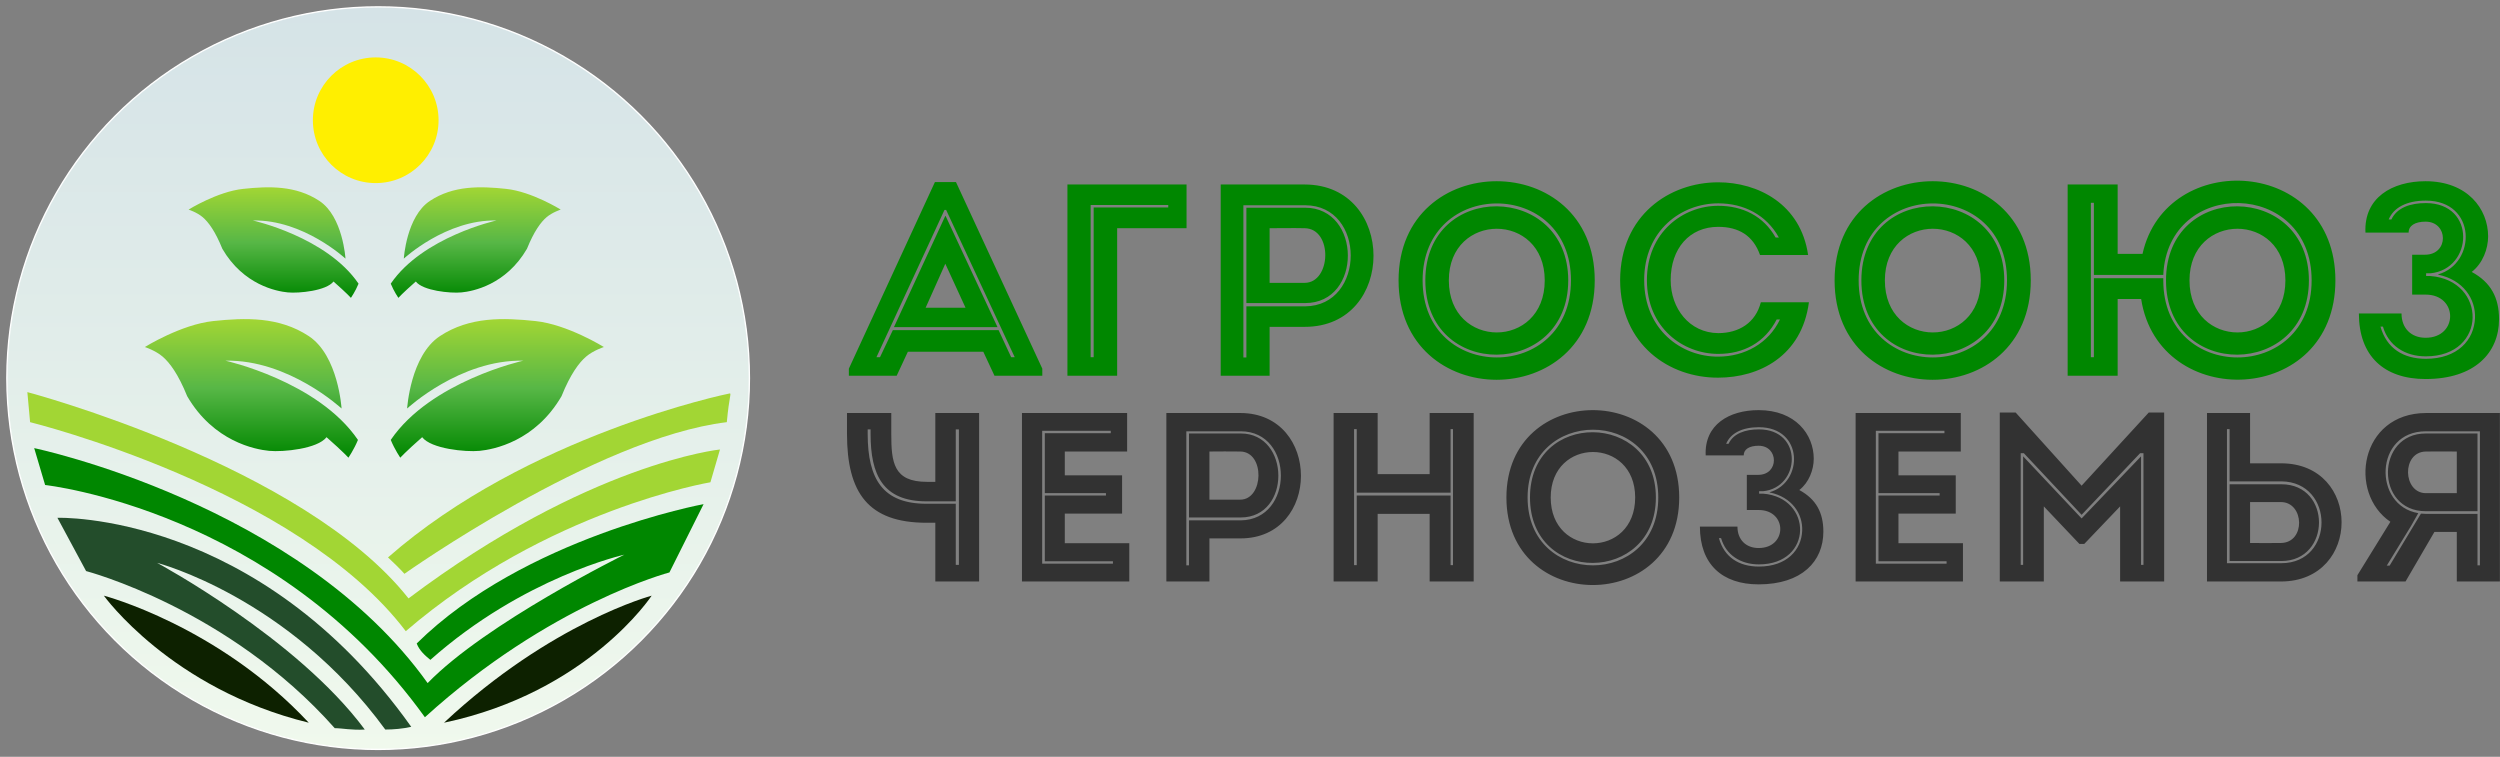 <svg clip-rule="evenodd" fill-rule="evenodd" stroke-miterlimit="10" viewBox="0 0 1830 554" xmlns="http://www.w3.org/2000/svg" xmlns:xlink="http://www.w3.org/1999/xlink"><rect x="0" y="0" width="1830" height="554" fill="#808080" stroke="none"/><linearGradient id="a" gradientTransform="matrix(0 -544.541 544.541 0 680.771 723.041)" gradientUnits="userSpaceOnUse" x1="0" x2="1" y1="0" y2="0"><stop offset="0" stop-color="#f0f9ed"/><stop offset="1" stop-color="#d5e3e7"/></linearGradient><linearGradient id="b"><stop offset="0" stop-color="#008700"/><stop offset=".5" stop-color="#57b746"/><stop offset="1" stop-color="#a2d634"/></linearGradient><linearGradient id="c" gradientTransform="matrix(0 -101.441 101.441 0 768 509)" gradientUnits="userSpaceOnUse" x1="0" x2="1" xlink:href="#b" y1="0" y2="0"/><linearGradient id="d" gradientTransform="matrix(0 -101.441 101.441 0 588 509)" gradientUnits="userSpaceOnUse" x1="0" x2="1" xlink:href="#b" y1="0" y2="0"/><linearGradient id="e" gradientTransform="matrix(0 -80.907 80.907 0 752.211 392)" gradientUnits="userSpaceOnUse" x1="0" x2="1" xlink:href="#b" y1="0" y2="0"/><linearGradient id="f" gradientTransform="matrix(0 -80.907 80.907 0 604.226 392)" gradientUnits="userSpaceOnUse" x1="0" x2="1" xlink:href="#b" y1="0" y2="0"/><g transform="translate(-403.975 -173.975)"><circle cx="680.771" cy="450.771" fill="url(#a)" r="271.771" stroke="#fff"/><path d="m938 462c-1.641.262-148 30.5-250 120 9.7 9.101 12 12 12 12s140.21-99.402 236-111c1.8-19.596 3.641-21.262 2-21z" fill="#a2d634"/><path d="m424 461s202.01 53.5 279 151c131.983-99.25 228-109 228-109l-7 24s-119.513 20-223 109c-79.49-104.75-275-153-275-153z" fill="#a2d634"/><path d="m709 645c78.667-77.667 210-102 210-102l-25 50s-87.667 23-179 106c-109-151.667-278-170-278-170l-8-27s194.333 40.667 288 172c42.667-44 144-94 144-94s-73.667 16.333-142 77c-3.667-3-8-6.667-10-12z" fill="#008700"/><path d="m705 706c-112.189-157.968-259-153-259-153l21 39s104.208 27.218 182 115c5.399 0 12.601 1.6 22 1-49.595-66.987-152-122-152-122s96.007 24.819 167 122c5.999 0 13.001-.6 19-2z" fill="#234d2b"/><path d="m480 610s83.719 21.939 150 93c-100.993-24.639-150-93-150-93z" fill="#0d2100"/><path d="m729 703c105.658-22.333 152-93 152-93s-73.673 19.667-152 93z" fill="#0d2100"/><path d="m787 438s-67.75 15-97 58c3 7.25 7 13 7 13s3.5-4 16-15c6.5 8.5 31.75 11 42 10s40.687-6.809 60-40c6.562-16.191 12.75-24.5 18-29s13-7 13-7-26.5-16.5-50-19-48.313-3.309-70 11c-21.688 14.309-24 53-24 53s38.75-36 85-35z" fill="url(#c)"/><path d="m569 438s67.75 15 97 58c-3 7.25-7 13-7 13s-3.5-4-16-15c-6.5 8.5-31.75 11-42 10s-40.688-6.809-60-40c-6.563-16.191-12.75-24.5-18-29s-13-7-13-7 26.5-16.5 50-19 48.312-3.309 70 11c21.687 14.309 24 53 24 53s-38.75-36-85-35z" fill="url(#d)"/><path d="m767.365 335.372s-54.036 11.963-77.365 46.259c2.393 5.783 5.583 10.369 5.583 10.369s2.792-3.19 12.761-11.964c5.185 6.78 25.324 8.774 33.499 7.976s32.451-5.431 47.855-31.903c5.234-12.914 10.169-19.541 14.356-23.13s10.369-5.583 10.369-5.583-21.136-13.16-39.879-15.154c-18.744-1.994-38.534-2.64-55.831 8.773-17.298 11.413-19.142 42.272-19.142 42.272s30.906-28.713 67.794-27.915z" fill="url(#e)"/><path d="m589.072 335.372s54.036 11.963 77.365 46.259c-2.392 5.783-5.583 10.369-5.583 10.369s-2.791-3.19-12.761-11.964c-5.184 6.78-25.323 8.774-33.498 7.976-8.176-.798-32.452-5.431-47.855-31.903-5.234-12.914-10.169-19.541-14.357-23.13-4.187-3.589-10.368-5.583-10.368-5.583s21.136-13.16 39.879-15.154 38.533-2.64 55.831 8.773c17.297 11.413 19.141 42.272 19.141 42.272s-30.906-28.713-67.794-27.915z" fill="url(#f)"/></g><circle cx="275.025" cy="88.025" fill="#ffef00" r="46"/><path d="m1131.94 449.025-8.2-17.599h-55.2l-8.2 17.599h-35v-5.199l63-136.598h15.4l63.2 136.598v5.199zm14.8-13.599-50.2-107.799h-1.2l-49.8 107.799h2.6l9.4-19.8h77.4l9.2 19.8zm-50.8-103.399h.2l38 81.399h-75.8zm0 35-14.4 32.199h29.2zm125.79-26v107.998h-36.4v-139.997h87.2v31.999zm37.4-15.2v-1.8h-56.8v111.399h2.2v-109.599zm74.2 123.198h-35.8v-139.997h61.6c67 .2 67 104.198 0 104.198h-25.8zm26-50.799c44.4-.4 44.6-73.999 0-73.999h-45.2v111.399h2.2v-37.4zm-43-72.199h43c41.4 0 42 69.799 0 69.799h-43zm42.6 55c19.6 0 20.8-39.8 0-40-8.4-.2-17.4 0-25.6 0v40zm212.39-1.8c0 96.998-143.6 96.998-143.6 0 0-96.799 143.6-96.799 143.6 0zm-126 0c0 75.198 108.6 75.198 108.6 0 0-75.199-108.6-74.999-108.6 0zm106.6 0c0 71.798-104.6 73.198-104.6 0 0-72.999 104.6-71.599 104.6 0zm-87.4 0c0 50.799 70.2 50.799 70.2 0 0-50.4-70.2-50.4-70.2 0zm125.39-.2c.2-47.6 36.2-71.599 71.8-71.599 29 0 60.4 15.799 65.8 53.199h-35.2c-5-14.2-15.6-20.6-30.6-20.6-21 0-34.8 15.8-34.8 39 0 20.599 13.6 38.599 34.8 38.799 15.2 0 27.4-7.6 31.2-22.6h35.2c-5.2 39.6-36.6 55.199-66.4 55.199-35.6.2-71.6-23.799-71.8-71.398zm117 28.799h-2.4c-8.8 17-24.2 25.2-42.8 25.2-25.8 0-52.2-19.2-52.2-53.999 0-35 26.4-54.4 52.2-54.4 18 0 33.2 7.6 42 23.2h2.4c-9.2-16.6-25.6-25-44.4-25-27 0-54.2 19.8-54.2 56.2 0 36.199 27.2 56.199 54.2 55.999 19.2 0 36.8-9.6 45.2-27.2zm183.59-28.599c0 96.998-143.6 96.998-143.6 0 0-96.799 143.6-96.799 143.6 0zm-125.99 0c0 75.198 108.59 75.198 108.59 0 0-75.199-108.59-74.999-108.59 0zm106.59 0c0 71.798-104.59 73.198-104.59 0 0-72.999 104.59-71.599 104.59 0zm-87.4 0c0 50.799 70.2 50.799 70.2 0 0-50.4-70.2-50.4-70.2 0zm329.79 0c0 92.198-129.39 96.598-142.19 13.599h-17.2v56.199h-36.6v-139.997h36.6v50.799h18.2c17.2-77.599 141.19-70.799 141.19 19.4zm-125.99-1.6v1.6c0 75.198 108.59 75.198 108.59 0 0-73.999-105.39-75.599-108.59-4h-50.8v-52.8h-2.2v112.999h2.2v-57.799zm106.59 1.6c0 71.798-104.59 73.198-104.59 0 0-72.999 104.59-71.599 104.59 0zm-87.4 0c0 50.799 70.2 50.799 70.2 0 0-50.4-70.2-50.4-70.2 0zm160.4-35h-31.6c-1.21-25.6 19.6-37.599 44-37.599 30.59 0 45.79 20.199 45.79 40.399 0 9.2-4 19.8-12 26 14 7.599 20 18.799 20 34.599 0 24.6-17.8 43.799-53.79 43.799-30.4 0-48.81-16.799-48.81-47.999h31.21c0 11 7.2 17.8 17.6 17.8 23.99 0 23.99-31.6 0-31.6h-9.81v-29.199h9.41c17.59 0 17.19-24.2.4-24.2-7.81 0-12.4 3-12.4 8zm-18.81 68.799h-1.79c4.4 15.8 16.6 23.6 33.19 23.6 23.4 0 35.4-14 36-29.8.6-14-8.6-28-27-31.799v-.2c28.2-8 28.4-54-9-54-14.19 0-23.59 5.2-27.19 13.8h2c4-8.6 13.79-12 25.19-12 37.2 0 34.6 48.4 3.41 51.4h-3.2v2h3.2c41.39 3.2 41.99 58.799-3.41 58.799-15.4 0-27.4-8-31.4-21.8z" fill="#008700" transform="translate(-403.975 -173.975)"/><path d="m1120.69 599.626h-32.06v-42.986h-6.34c-42.81 0-58.32-21.846-58.32-65.184v-15.151h32.42v15.151c0 20.964 1.58 35.234 26.07 35.234h6.17v-50.385h32.06zm-81.57-111.341v3.347c0 33.297 11.28 51.09 42.99 51.09h21.49v44.748h2.29v-99.185h-2.29v52.675h-21.31c-32.24 0-41.05-19.555-41.05-49.328v-3.347zm189.91-11.98v28.188h-45.63v17.441h41.94v28.011h-41.94v21.669h47.22v28.012h-78.57v-123.321zm-62.18 13.037v97.247h51.79v-1.762h-49.86v-48.095h44.75v-1.761h-44.75v-43.868h48.27v-1.761zm122.43 110.284h-31.53v-123.321h54.26c59.02.176 59.02 91.786 0 91.786h-22.73zm22.9-44.748c39.11-.352 39.29-65.184 0-65.184h-39.81v98.128h1.94v-32.944zm-37.87-63.598h37.87c36.47 0 37 61.484 0 61.484h-37.87zm37.52 48.447c17.27 0 18.32-35.058 0-35.234-7.4-.177-15.33 0-22.55 0v35.234zm170.88-63.422v123.321h-32.23v-49.505h-38.06v49.505h-32.24v-123.321h32.24v44.748h38.06v-44.748zm-87.55 111.341h1.94v-50.914h68.7v50.914h1.76v-99.537h-1.76v46.509h-68.7v-46.509h-1.94zm238-49.504c0 85.443-126.49 85.443-126.49 0 0-85.268 126.49-85.268 126.49 0zm-110.99 0c0 66.241 95.66 66.241 95.66 0s-95.66-66.065-95.66 0zm93.9 0c0 63.246-92.14 64.479-92.14 0 0-64.303 92.14-63.07 92.14 0zm-76.98 0c0 44.747 61.83 44.747 61.83 0 0-44.396-61.83-44.396-61.83 0zm141.28-30.831h-27.83c-1.06-22.55 17.26-33.12 38.75-33.12 26.96 0 40.35 17.793 40.35 35.587 0 8.104-3.53 17.441-10.57 22.902 12.33 6.695 17.61 16.56 17.61 30.478 0 21.669-15.68 38.582-47.39 38.582-26.77 0-42.98-14.799-42.98-42.282h27.48c0 9.69 6.34 15.68 15.5 15.68 21.14 0 21.14-27.835 0-27.835h-8.63v-25.722h8.28c15.5 0 15.15-21.317.35-21.317-6.87 0-10.92 2.643-10.92 7.047zm-16.56 60.604h-1.58c3.87 13.917 14.62 20.788 29.24 20.788 20.61 0 31.18-12.332 31.71-26.25.53-12.332-7.57-24.664-23.78-28.011v-.176c24.84-7.047 25.01-47.567-7.93-47.567-12.51 0-20.79 4.581-23.96 12.156h1.76c3.53-7.575 12.16-10.57 22.2-10.57 32.77 0 30.48 42.634 2.99 45.276h-2.82v1.762h2.82c36.47 2.819 37 51.795-2.99 51.795-13.57 0-24.14-7.047-27.66-19.203zm175.46-91.61v28.188h-45.62v17.441h41.93v28.011h-41.93v21.669h47.21v28.012h-78.57v-123.321zm-62.18 13.037v97.247h51.79v-1.762h-49.86v-48.095h44.75v-1.761h-44.75v-43.868h48.28v-1.761zm150.62 40.167 49.15-53.556h11.28v123.673h-32.24v-54.966l-26.25 27.483h-3.53l-26.07-27.483v54.966h-32.24v-123.673h11.63zm43.51 57.961h1.77v-81.744h-2.47l-42.81 45.1-42.28-45.1h-2.29v81.744h1.76v-79.454l42.81 45.453 43.51-45.453zm79.81-111.165v36.82h22.72c59.02 0 59.02 86.325 0 86.501h-54.26v-123.321zm22.9 50.033h-37.88v-38.229h-1.94v98.128h39.82c39.28 0 39.11-59.547 0-59.899zm0 58.313h-37.88v-56.199h37.88c36.99 0 36.46 56.199 0 56.199zm-.36-43.162h-22.54v29.949c7.22 0 15.15.176 22.54 0 18.33-.176 17.27-29.949 0-29.949zm56.02 53.556 24.14-39.11c-31.18-21.141-22.37-79.454 26.07-79.63h54.09v123.321h-31.54v-36.292h-16.38l-21.14 36.292h-35.24zm50.04-44.924h37.87v37.701h1.76v-98.128h-39.63c-37.7 0-38.76 54.437-5.47 59.899l-5.28 9.337-17.79 29.069h2.11l22.9-38.054c1.06 0 2.29.176 3.53.176zm0-58.841h37.87v56.903h-37.87c-37.18 0-36.65-56.903 0-56.903zm.17 43.691h22.55v-30.478c-7.4 0-15.15-.177-22.55 0-17.97.176-17.09 30.478 0 30.478z" fill="#323232" transform="translate(-403.975 -173.975)"/></svg>